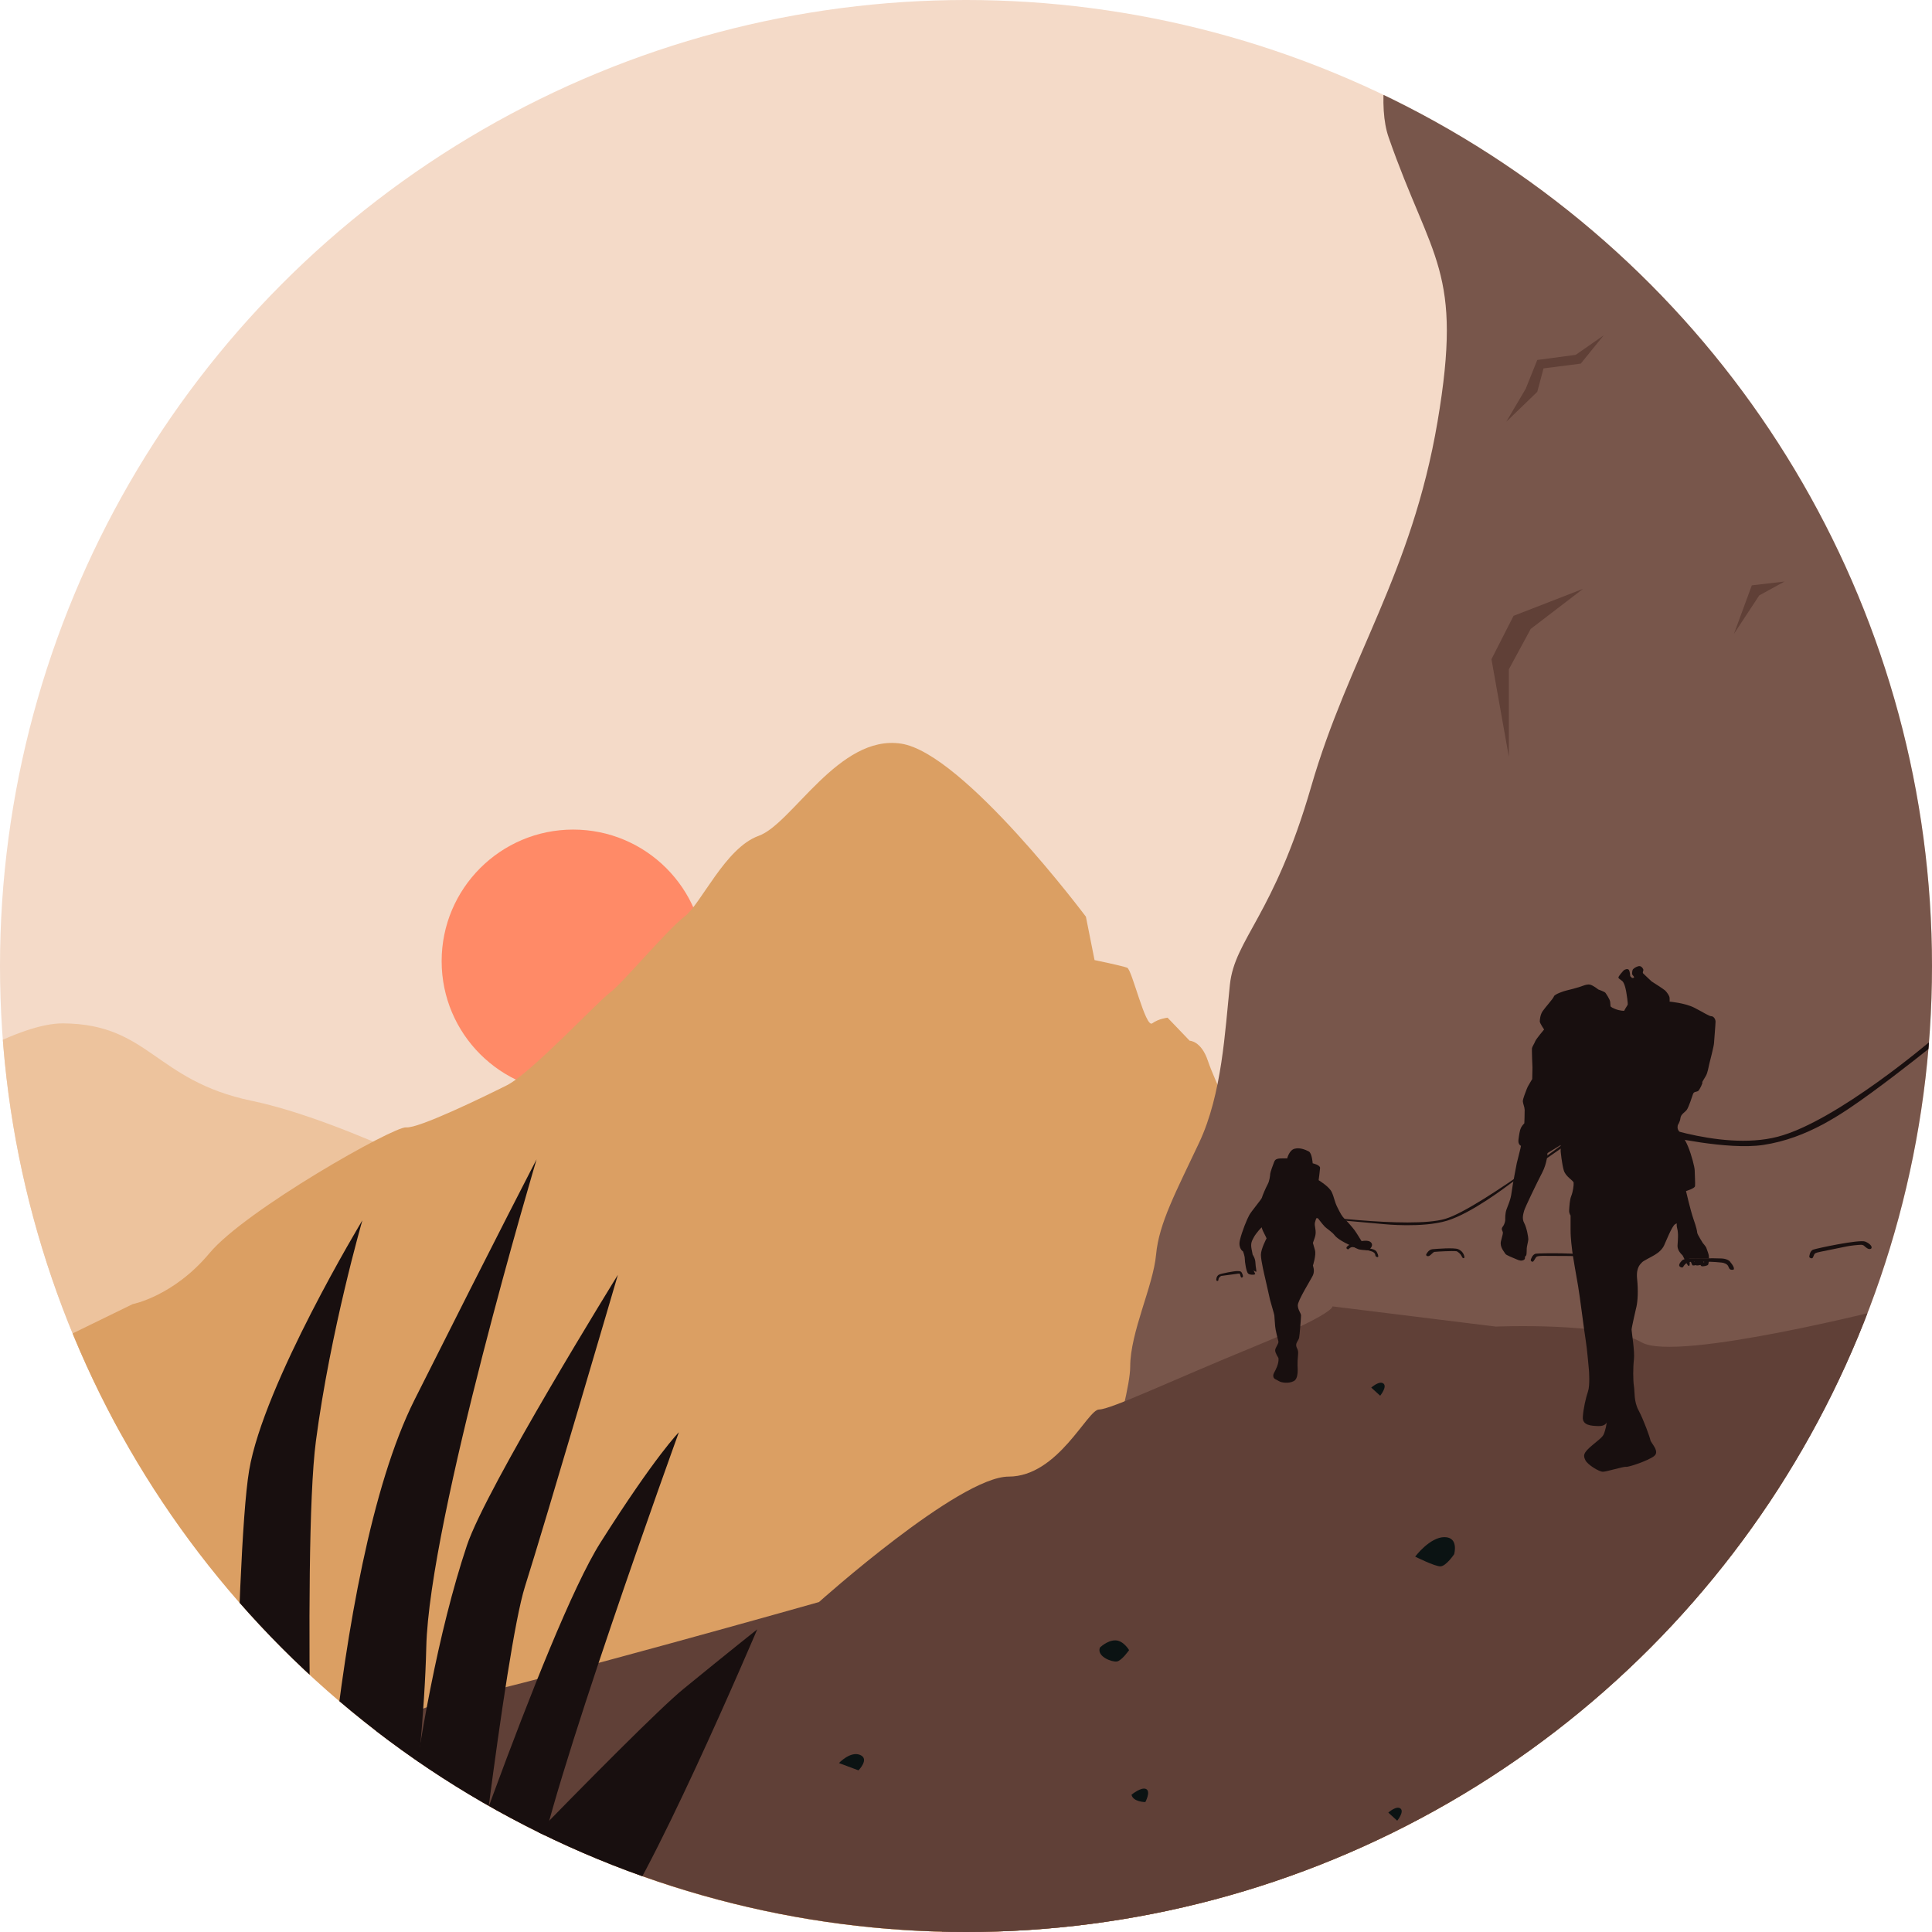 <?xml version="1.0" encoding="UTF-8"?>
<svg id="Layer_2" data-name="Layer 2" xmlns="http://www.w3.org/2000/svg" xmlns:xlink="http://www.w3.org/1999/xlink" viewBox="0 0 574.42 574.42">
  <defs>
    <clipPath id="clippath">
      <circle cx="287.21" cy="287.21" r="287.21" fill="none"/>
    </clipPath>
  </defs>
  <g id="Layer_1-2" data-name="Layer 1">
    <g clip-path="url(#clippath)">
      <rect x="0" y="-26.94" width="600.36" height="637.6" fill="#f4dac8"/>
      <circle cx="170.43" cy="285.77" r="39.12" fill="#ff8a67"/>
      <path d="m-69.41,356.51s62.51-52.4,88.15-52.24c25.64.16,27.25,17.03,56.1,23.02,28.85,5.99,72.13,29.22,72.13,29.22,0,0-112.36,74.8-134.63,80.95-22.28,6.15-81.74-80.95-81.74-80.95Z" fill="#edc39d"/>
      <path d="m666.95,548.75s-134.44-125.26-176.98-124.89c-42.54.38-33.21,5.79-43.29,9.39-10.08,3.61-67.56-100.9-72.56-98.08l-4.99,2.82s-7.99-16.57-9.99-22.56c-2-6-5.43-6-5.43-6l-6.57-6.85s-2.57.24-4.57,1.69-6-15.97-7.43-16.54-9.71-2.28-9.71-2.28l-2.57-12.9s-36.38-48.6-54.92-51.45c-18.55-2.85-32.38,23.84-42.37,27.41-9.98,3.57-17.11,20.29-22.1,24.05-4.99,3.76-18.54,19.96-22.1,22.56-3.57,2.59-23.53,23.98-30.66,27.55-7.13,3.57-26.38,12.92-29.95,12.52s-47.77,24.56-58.47,37.39-22.82,15.15-22.82,15.15l-20.68,10.09s-21.39,8.65-24.24,21.65-24.24,137.07-24.24,137.07v20.29h460.84s240.09-10.89,235.8-28.07Z" fill="#db9f63"/>
      <path d="m-58.38,576.82s14.23-84.27,38.51-76.85c78.69,24.05,224.08,54.39,333.17,41.81,25.87-2.98,203.42-21.1,203.42-21.1l138.43,56.14H-58.38Z" fill="#ffc280"/>
      <path d="m470.09-129.05S400.07,4.16,412.88,40.87c12.81,36.72,22.2,39.28,14.52,84.54-7.69,45.26-26.47,70.11-37.57,108.49-11.1,38.38-22.71,45.21-24.16,58.87-1.45,13.66-2.31,32.45-9.14,46.96-6.83,14.52-11.95,23.91-12.81,33.3s-7.69,23.06-7.69,33.3-13.21,49.2-13.44,66.87c-.23,17.67,13.44,21.08,5.75,44.14-7.69,23.06-5.12,16.22-7.69,23.06-2.56,6.83-12.67,11.1-17.01,11.95-4.34.85,1.64,5.12-6.9,5.12s-18.23,11.95-17.23,15.37c1,3.42,7.83,16.22,9.54,25.62s-2.15,11.95-9.61,12.81c-7.47.85-6.61-5.98-15.15,5.98-8.54,11.95-15.37,16.22-19.64,16.22h-12.81l-13.66,25.73s-11.95,22.09-14.52,22.94,0,21.35,0,21.35l13.66,13.66h437.81V-129.05h-185.05Z" fill="#78564b"/>
      <path d="m563.56,388.41s-65.05,16.78-75.46,10.7-43.37-4.69-43.37-4.69l-48.57-6.01s.87,2.08-23.42,12.03-42.5,18.63-45.97,18.63-12.14,19.95-26.89,19.95-56.38,37.3-56.38,37.3c0,0-81.3,23.01-107.87,28.85s-36.98,21.46-36.98,21.46c0,0,92.81,78.07,175.21,78.07s196.9-46.84,235.93-88.47,53.78-127.8,53.78-127.8Z" fill="#604037"/>
      <path d="m93.93,589.85s3.45-122.15,29.35-173.73c25.9-51.58,36.26-71.43,36.26-71.43,0,0-31.94,107.1-32.8,145.06-.86,37.95-10.36,100.11-10.36,100.11h-22.44Z" fill="#180f0f"/>
      <path d="m138.82,589.85s11.22-99.08,17.27-118.17,27.62-92.65,27.62-92.65c0,0-39.13,63.19-44.89,80.46-17.27,51.8-22.44,130.35-22.44,130.35h22.44Z" fill="#180f0f"/>
      <path d="m93.93,589.85s-4.32-128.63,0-161.43c4.32-32.8,13.81-65.59,13.81-65.59,0,0-29.35,48.6-33.67,74.36-4.32,25.76-5.18,152.66-5.18,152.66h25.03Z" fill="#180f0f"/>
      <path d="m126.73,589.85s35.39-105.32,51.8-131.21c16.4-25.9,23.31-32.8,23.31-32.8,0,0-39.71,109.63-42.3,132.08-2.59,22.44-3.45,31.94-3.45,31.94h-29.35Z" fill="#180f0f"/>
      <path d="m116.37,589.85s72.7-76.15,86.85-87.71c14.15-11.56,21.92-17.7,21.92-17.7,0,0-33.67,79.29-44.89,90.19s-24.17,15.22-24.17,15.22h-39.71Z" fill="#180f0f"/>
      <path d="m487.27,332.6s23.77,9.93,41.29,5.37,45.85-28.81,45.85-28.81l.54,1.46s-9.6,7.76-18.49,14.23-19.12,13.58-32.2,15.56c-10.65,1.61-29.1-2.66-29.1-2.66l-7.9-5.15Z" fill="#180f0f"/>
    </g>
    <path d="m391.55,361.85s-.72,1.36-.64,2.33.55,2.17,0,3.77l-.56,1.6s.16.56.6,2.09-.6,4.65-.6,4.65c0,0,.64,1.52,0,2.89s-4.57,7.54-4.49,8.98.96,2.25.96,2.97-.4,5.78-.56,6.58-.96,1.44-.88,2.33.72,1.12.56,2.65-.16,2.41-.16,3.21.4,3.93-1.12,4.73-3.69.48-4.41,0-1.6-.56-1.68-1.44.48-1.2,1.12-2.89.4-2.57.4-2.57c0,0-.96-1.44-.96-2.25s1.12-2.01.96-2.65-.88-3.37-.96-4.49-.24-2.89-.24-3.21-1.04-3.68-1.28-4.65-1.52-6.74-1.52-6.74c0,0-1.2-4.89-1.2-6.66s1.68-4.89,1.68-4.89c0,0-.52-1.18-.82-1.7s-.59-1.31-.59-1.54-1.77,1.77-2.36,2.88-1.02,1.8-.69,3.51l.33,1.7s.79,1.08.82,2.39.49,2.82.16,2.69-.72-.43-.72-.43c0,0,.39.82.49,1.08s-1.48.39-2.07-.1-1.02-3.51-1.02-4.39-.52-2.2-.52-2.2c0,0-1.54-.89-.92-3.44s2.1-6.2,2.79-7.41,3.67-4.72,3.74-5.15,1.21-3.08,1.74-4.03.72-2.69.72-3.05.95-3.05,1.15-3.47.3-1.05,1.93-1.11,1.97,0,1.97,0c0,0,.59-2.46,2.2-2.88s3.21.3,4.2.79,1.18,3.54,1.18,3.54c0,0,2.26.49,2.2,1.41s-.43,3.61-.43,3.61c0,0,3.15,1.9,3.9,3.54s.79,2.75,1.67,4.52,1.41,2.72,2.03,3.31,2.43,2.59,3.11,3.54,1.87,2.92,1.87,2.92c0,0,.07.33.43.26s1.15-.16,1.8,0,1.18.69,1.05,1.34-.89,1.44-1.57,1.41-1.97-.16-2.43-.3-2.82-1.38-3.28-1.57-2.98-1.48-3.8-2.56-2.29-1.93-2.95-2.59-2.31-2.86-2.31-2.86Z" fill="#180f0f"/>
    <path d="m486.5,388.69s-1.4,6.02-1.4,6.65.98,6.44.7,8.83-.28,6.23,0,7.99-.07,4.48,1.4,7.21,3.36,7.99,3.5,8.83,2.94,3.36,1.05,4.76-7.57,3.29-8.27,3.15-5.81,1.47-6.93,1.47-4.55-2.1-5.18-3.43-.84-2.1,2.24-4.62,3.08-2.52,3.57-4.13.49-2.52.49-2.52c0,0-.28,1.19-2.45,1.12s-4.76-.21-4.62-2.66.91-5.81,1.54-7.64.28-6.3.28-6.3c0,0-.56-6.58-.98-9.04s-1.75-13.24-2.24-15.97-1.68-9.6-1.75-10.51-.49-3.29-.49-6.23v-4.27s-.49-.56-.42-1.61.14-3.01.63-4.2.77-3.22.7-3.92-2.38-1.75-2.94-3.71-.91-5.53-.91-5.53v-1.96l-3.92,2.38s-.07,2.94-1.61,5.88-5.11,10.37-5.32,11.21-.77,2.31,0,3.71,1.26,4.34,1.23,4.88-.44,2.05-.47,2.62,0,1.65-.13,2.02-.44.5-.44.5c0,0,.24.67-.34.97s-1.18.24-2.12-.2-3.16-1.21-3.36-1.68-1.71-1.92-1.28-3.7.67-2.29.54-2.76-.57-.84,0-1.58.74-1.65.74-2.08-.07-1.75.37-3.02,1.24-2.82,1.51-5.04,1.55-8.74,1.55-8.74l1.11-4.44.13-.71s-.94-.34-.74-1.85.4-2.86.77-3.56.97-1.28.97-1.28c0,0,.13-3.09.1-4s-.5-1.81-.54-2.52.91-2.99,1.18-3.73.87-1.61,1.04-1.95.57-.94.57-.94l.07-3.43s-.24-5.34-.13-5.81.71-1.38.97-2.05,2.62-3.46,2.62-3.46c0,0-1.28-1.88-1.28-2.35s.1-1.98.84-3.09,3.16-3.73,3.36-4.4,3.02-1.61,3.8-1.78,2.55-.64,3.63-.97,2.22-.91,3.19-.77,2.55,1.45,2.55,1.45c0,0,1.92.67,2.15,1.01s1.34,1.92,1.41,2.72l.1,1.21s-.13.27,1.38.87,2.66.54,2.66.54c0,0,.84-1.51,1.04-1.75s-.37-3.63-.37-3.63c0,0-.39-2.75-1.21-3.45s-1.21-.78-1.14-1.14,1.12-1.6,1.46-1.96,1.14-.64,1.55-.32.48,1.94.48,1.94l.55.55s.68.05.59-.27-.57-.62-.57-.94-.02-1.04.3-1.42,1.39-.98,1.99-.89,1.12.89,1.05,1.21-.27.71-.07.94,2.53,2.4,2.53,2.4c0,0,3.49,2.21,3.99,2.67s1.3,1.57,1.35,2.19,0,1.14,0,1.14c0,0,4.57.39,7.35,1.81s4.39,2.53,5.05,2.53,1.26.81,1.26,1.62-.4,5.4-.45,6.36-1.16,5.2-1.41,6.21-.45,2.53-1.01,3.54-1.31,2.07-1.06,1.97-.81,2.32-1.31,2.58-1.21.1-1.46.86-1.26,3.84-1.82,4.65-1.77,1.26-1.92,2.53-.81,1.92-.81,2.22-.2.76.25,1.46,1.77,2.17,2.83,4.75,1.97,6.16,1.97,7.07.2,3.99.1,4.7-2.68,1.46-2.68,1.46c0,0,1.31,5.71,2.22,8.33s1.06,3.48,1.11,4.04,1.67,3.08,1.67,3.08c0,0,.91,1.06,1.01,1.36s.71,1.87.76,2.32.05.91.05.91l-5.91.05s.45,1.87,0,2.17-1.72-2.93-1.97-3.18-1.57-1.41-1.46-2.93.3-3.59-.1-5.05.25-1.77-.66-1.21-2.68,5.1-3.23,6.26-1.52,2.07-2.78,2.83-3.43,1.77-3.79,2.22-1.82,1.36-1.46,4.9.2,6.59-.24,8.52Z" fill="#180f0f"/>
    <path d="m514.51,375.3s-.47-1-2.6-1.13-9.72,0-9.72,0c0,0-1.59.09-2.07.57-1.6,1.61-.58,1.99-.16,2.09.55.12.35-.3,1.24-1.11s2.61-.57,5.5-.59,4.46.19,5.15.25,1.73.41,2.01,1.15c.36.96.64,1.04,1.39,1,.52-.03.35-.94-.74-2.22Z" fill="#180f0f"/>
    <path d="m409.4,372.36s-.15-.65-1.39-.99-5.7-1.22-5.7-1.22c0,0-.95-.15-1.29.07-1.14.74-.59,1.1-.35,1.2.31.14.24-.13.87-.49s1.61,0,3.3.35,2.59.67,2.99.79.97.46,1.04.93c.09.61.24.69.69.76.31.05.33-.5-.16-1.4Z" fill="#180f0f"/>
    <path d="m508.13,374.49s-.11,1.11-.26,1.49-1.6.59-1.93.5-1.27-1.83-.9-1.98,1.11.18,1.36.55l.24.37.12-.97,1.37.04Z" fill="#180f0f"/>
    <path d="m503.6,374.45s.51,1.72.78,1.78,1.16-.07,1.42-.26.51-.38.51-.38l-.24-.93h-.87s-.03.48-.24.51-.44-.76-.57-.8-.58-.27-.79.07Z" fill="#180f0f"/>
    <path d="m502.5,374.45s.51,1.72.78,1.78,1.16-.07,1.42-.26.51-.38.51-.38l-.24-.93h-.87s-.03.48-.24.51-.44-.76-.57-.8-.58-.27-.79.07Z" fill="#180f0f"/>
    <path d="m424.02,372.99s.66-1.48,1.87-1.58,6.41-.53,7.67,0,1.63,1.58,1.63,1.58c0,0,.46,1.05,0,1.09s-.51-.55-.89-1.05-1.01-.93-1.22-1.01-2.75-.05-3.47,0-2.78.12-3.14.19-1.01.89-1.46,1.15-1.02.13-.99-.38Z" fill="#180f0f"/>
    <path d="m455.13,374.55s.44-1.65,1.55-1.81,14.12-.34,15.67.72,1.5,1.9,1.5,1.9c0,0-.14.21-.27.23s-.58-.49-.8-.74-.84-.9-1.66-1.05-3.19-.39-4.5-.37-7.39-.06-7.94-.04-1.45.02-1.82.27-.82,1.46-1.17,1.48-.65-.3-.55-.59Z" fill="#180f0f"/>
    <path d="m537.94,373.62s.11-1.7,1.16-2.08,13.77-3.12,15.5-2.38,1.85,1.57,1.85,1.57c0,0,.18.64-.59.64-.55,0-.99-.44-1.26-.64s-.51-.65-1.34-.63-3.03.23-4.32.51-7.14,1.44-7.67,1.56-1.4.27-1.71.59-.45,1.26-.79,1.35-.87-.18-.83-.49Z" fill="#180f0f"/>
    <path d="m367.78,378.73l-4.73.63s-.7.44-.76.9l-.07.46s-.35.32-.53,0,.02-1.27.63-1.69,4.94-1.16,5.47-1.11,1.16-.14,1.48.6.44,1.11,0,1.32-.51-1.04-.67-1.14-.81.02-.81.02Z" fill="#180f0f"/>
    <path d="m386.24,360.84s32.97,4.66,43.46,1.55,44.14-29.11,44.14-29.11l.73.94s-24.57,16.99-25.46,17.65-11.53,8.84-18.86,11.06-18.67,1.04-18.67,1.04l-25.33-2.27v-.86Z" fill="#180f0f"/>
    <polygon points="448.61 225.01 448.61 199 455.11 186.99 470.68 175.07 450.01 183.1 443.44 195.99 448.61 225.01" fill="#604037"/>
    <polygon points="515.54 188.45 520.85 174.03 530.59 172.9 523.06 177.02 515.54 188.45" fill="#604037"/>
    <polygon points="476.79 99.72 468.48 105.51 457.06 107.02 453.63 115.58 447.84 125.4 457.06 116.5 458.92 109.53 469.99 108.11 476.79 99.72" fill="#604037"/>
    <path d="m420.75,462.82s4.35-5.8,8.7-5.8,2.9,5.07,2.9,5.07c0,0-2.42,3.62-4.11,3.62s-7.49-2.9-7.49-2.9Z" fill="#0b1313"/>
    <path d="m327,489.88s2.17-2.17,4.59-2.17,4.11,2.9,4.11,2.9c0,0-2.17,3.14-3.62,3.38s-6.04-1.45-5.07-4.11Z" fill="#0b1313"/>
    <path d="m412.77,538.92s2.42-2.17,3.62-1.21-.97,3.62-.97,3.62l-2.66-2.42Z" fill="#0b1313"/>
    <path d="m407.7,412.56s2.42-2.17,3.62-1.21-.97,3.62-.97,3.62l-2.66-2.42Z" fill="#0b1313"/>
    <path d="m336.42,533.61s2.9-2.42,4.35-1.69-.24,3.87-.24,3.87c0,0-3.62,0-4.11-2.17Z" fill="#0b1313"/>
    <path d="m249.44,524.19s3.38-3.62,6.28-2.42c2.9,1.21-.48,4.59-.48,4.59l-5.8-2.17Z" fill="#0b1313"/>
  </g>
</svg>